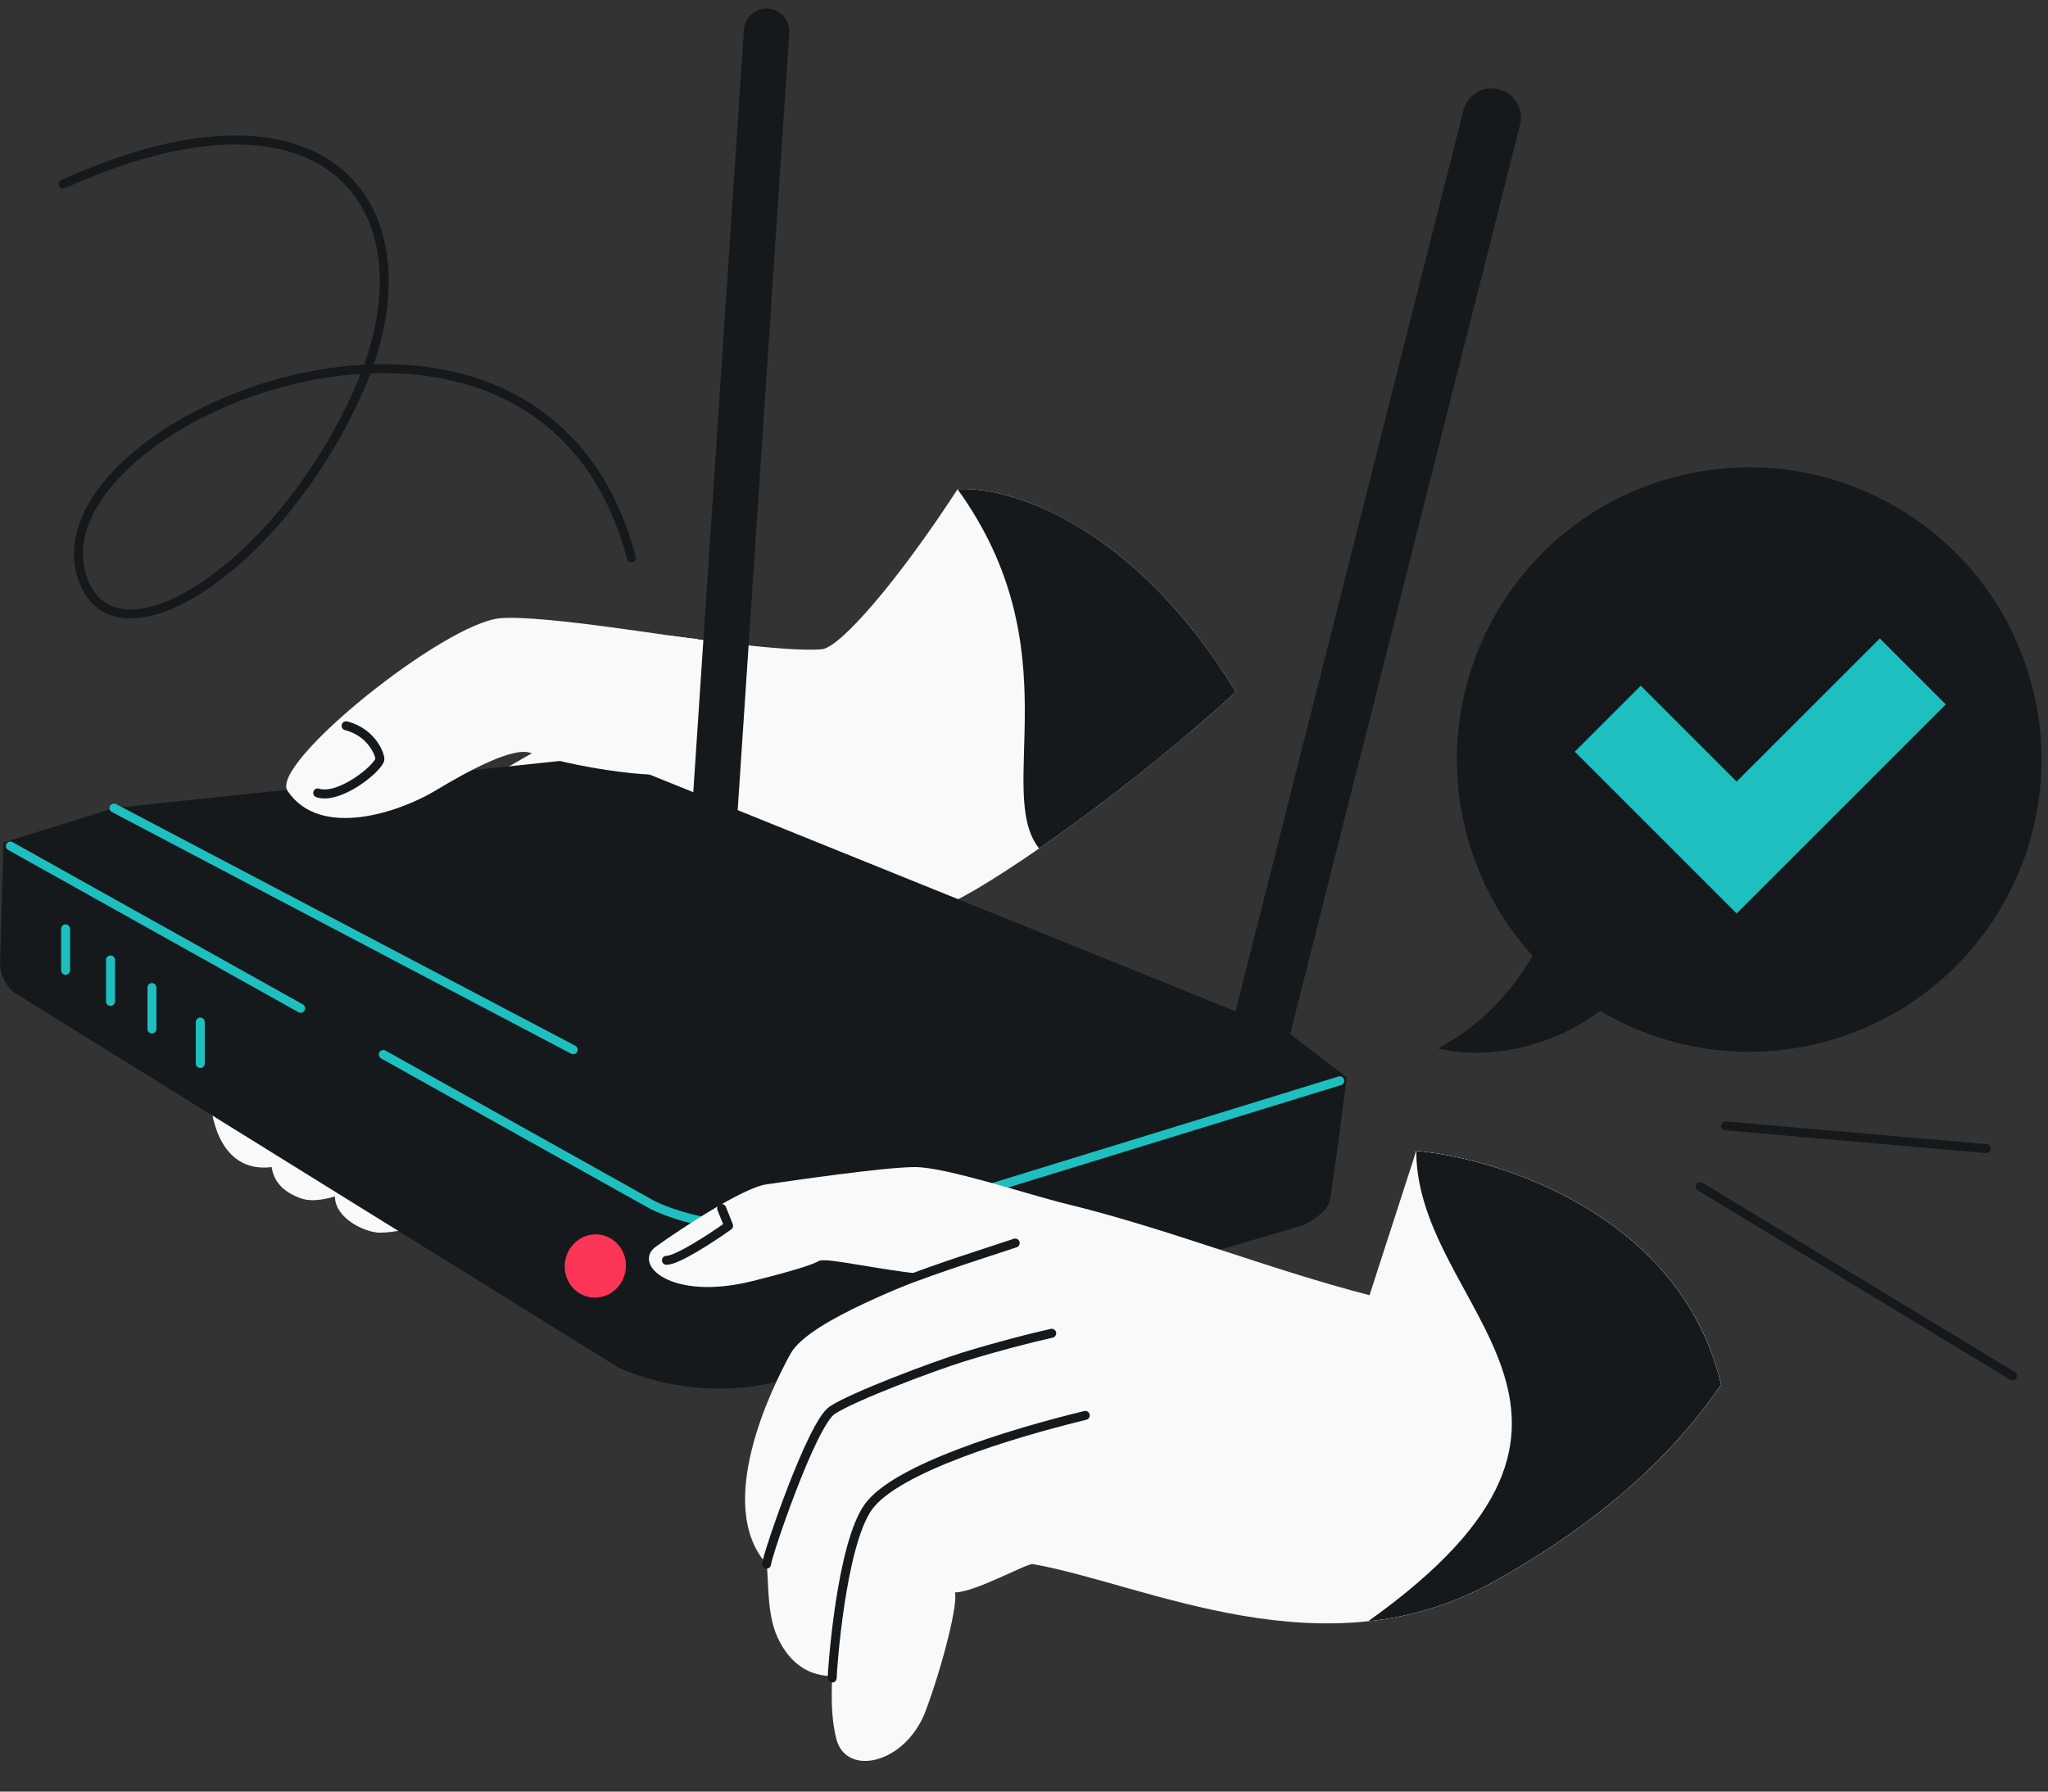 <svg width="456" height="399" viewBox="0 0 456 399" fill="none" xmlns="http://www.w3.org/2000/svg">
<rect x="0" y="0" width="456" height="399" fill="#333333" stroke="none"/>
<g clip-path="url(#clip0_3733_555)">
<path d="M74.578 266.465C72.201 267.112 69.397 267.751 66.889 266.839C62.45 265.225 60.906 262.622 60.477 259.92C47.915 261.457 46.899 246.08 46.899 245.312C51.256 247.362 60.123 251.77 60.738 253L79.633 264.424L93.799 272.99C92.005 273.503 87.648 274.528 84.573 274.528C81.497 274.528 74.578 271.452 74.578 266.465Z" fill="#F9F9F9"/>
<path d="M182.986 144.591C174.529 145.36 149.926 141.516 148.388 141.516L134.549 156.893C125.835 165.863 82.113 185.494 81.498 192.26C80.73 200.717 194.519 207.637 210.664 201.486C218.739 198.41 248.737 178.218 275.171 154.088C252.007 116.169 224.208 108.203 213.205 108.96C200.12 129.087 187.128 144.215 182.986 144.591Z" fill="#F9F9F9"/>
<path d="M275.171 154.088C252.007 116.169 224.208 108.203 213.205 108.96C238.965 144.591 221.322 176.43 231.379 188.958C244.019 180.209 260.169 167.783 275.171 154.088Z" fill="#16191C"/>
<path d="M0 214.557L0.769 187.647L299.85 239.928C298.825 248.13 296.621 265.147 296.006 267.607C295.391 270.067 291.649 272.22 289.855 272.989L181.448 304.512C164.226 313.123 145.056 308.099 137.623 304.512L3.844 221.476C0.769 219.631 0 216.094 0 214.557Z" fill="#16191C"/>
<path d="M14.608 206.869V216.095" stroke="#1EBFBF" stroke-width="2" stroke-linecap="round"/>
<path d="M24.603 213.787V223.013" stroke="#1EBFBF" stroke-width="2" stroke-linecap="round"/>
<path d="M33.83 219.939V229.165" stroke="#1EBFBF" stroke-width="2" stroke-linecap="round"/>
<path d="M44.593 227.627V236.853" stroke="#1EBFBF" stroke-width="2" stroke-linecap="round"/>
<path d="M25.373 179.958L0.77 187.646L161.459 272.219L299.851 239.928L286.781 229.933L134.55 168.425L25.373 179.958Z" fill="#16191C"/>
<path d="M25.372 179.958L127.628 233.778M2.306 188.416L66.934 224.552M179.141 272.22C164.379 275.295 150.437 270.939 145.312 268.376L85.342 234.844M298.312 240.697L218.352 265.3" stroke="#1EBFBF" stroke-width="2" stroke-linecap="round" stroke-linejoin="round"/>
<path d="M203.745 259.917C210.664 259.917 229.101 266.094 237.453 268.126C260.044 273.622 282 282.507 304.93 288.452L315.339 256.312C334.248 258.027 374.296 270.835 383.221 308.354C373.107 323.166 357.55 338.296 332.719 352.179C294.985 373.275 255.089 352.738 229.964 348.334C228.672 348.108 217.101 354.638 212.602 354.638C213.371 356.945 210.053 370.36 206.151 380.905C201.721 392.878 188.285 395.886 186.18 387.137C184.801 381.405 185.266 376.183 185.266 373.262C180.552 373.262 175.998 370.927 173.097 364.602C170.684 359.34 171.197 351.922 170.684 348.334C159.014 335.088 171.806 309.132 175.995 301.517C180.289 293.709 205.282 285.289 206.82 283.751C201.438 283.751 186.83 280.676 183.755 280.676C180.679 280.676 186.061 280.676 167.609 285.289C149.157 289.902 140.699 281.445 146.081 277.601C151.463 273.756 165.302 264.53 170.684 263.761C176.066 262.993 196.825 259.917 203.745 259.917Z" fill="#F9F9F9"/>
<path d="M383.222 308.354C373.108 323.166 357.55 338.296 332.719 352.179C323.306 357.441 313.88 360.078 304.624 361.072C369.726 314.687 300.457 305.102 315.339 256.312C334.248 258.027 374.297 270.835 383.222 308.354Z" fill="#F9F9F9"/>
<path d="M383.222 308.354C373.108 323.166 357.55 338.296 332.719 352.179C323.306 357.441 313.88 360.078 304.624 361.072C369.726 314.687 315.339 291.965 315.339 256.312C334.248 258.027 374.297 270.835 383.222 308.354Z" fill="#16191C"/>
<path d="M185.292 373.708C185.292 372.17 187.232 344.003 193.382 335.546C199.533 327.088 224.812 319.306 241.641 315.222M170.684 348.336C170.684 346.798 180.679 317.148 185.292 314.073C189.905 310.997 208.186 304.15 214.508 302.206C222.435 299.768 229.159 298.06 234.168 296.929M193.382 288.404C207.676 282.656 214.508 280.678 226.041 276.833M160.689 269.145L162.227 272.989C158.639 275.552 150.848 280.678 148.387 280.678" stroke="#16191C" stroke-width="2" stroke-linecap="round" stroke-linejoin="round"/>
<ellipse cx="132.551" cy="281.949" rx="6.809" ry="7.053" transform="rotate(10.668 132.551 281.949)" fill="#FA3556"/>
<path d="M118.27 270.723C117.645 274.041 114.561 276.184 111.44 275.596C108.32 275.008 106.227 271.89 106.852 268.572C107.477 265.255 110.561 263.112 113.681 263.7C116.802 264.288 118.895 267.405 118.27 270.723Z" stroke="#FA3556" stroke-width="https://surfshark.com/wp-content/uploads/2024/07/2"/>
<path fill-rule="evenodd" clip-rule="evenodd" d="M333.739 19.876C337.226 20.757 339.338 24.299 338.456 27.785L286.944 231.529C286.062 235.016 282.521 237.128 279.034 236.247C275.547 235.365 273.435 231.824 274.317 228.337L325.83 24.593C326.711 21.106 330.252 18.994 333.739 19.876Z" fill="#16191C"/>
<path fill-rule="evenodd" clip-rule="evenodd" d="M171.02 1.915C173.811 2.1 175.923 4.513 175.738 7.304L164.205 181.063C164.02 183.854 161.607 185.967 158.816 185.781C156.025 185.596 153.913 183.183 154.098 180.392L165.63 6.633C165.816 3.842 168.229 1.729 171.02 1.915Z" fill="#16191C"/>
<path d="M111.482 137.673C121.477 136.904 152.231 142.286 155.306 142.286C153.512 152.024 153.715 171.198 149.155 172.271C144.595 173.343 127.304 170.735 118.078 167.66C114.15 166.351 104.562 171.502 96.874 176.115C89.185 180.728 71.32 187.066 64.015 176.115C59.98 170.065 99.038 138.63 111.482 137.673Z" fill="#F9F9F9"/>
<path d="M77.06 161.636C83.157 163.199 84.767 168.612 84.573 169.195C83.804 171.502 75.355 178.131 70.742 176.593" stroke="#16191C" stroke-width="2" stroke-linecap="round"/>
<circle cx="65.067" cy="65.067" r="65.067" transform="matrix(-0.966 0.259 0.259 0.966 435.466 89.449)" fill="#16191C"/>
<path d="M320.154 233.475C335.728 225.42 343.65 209.98 345.664 203.267L365.131 216.693C349.557 235.489 328.657 235.713 320.154 233.475Z" fill="#16191C"/>
<path fill-rule="evenodd" clip-rule="evenodd" d="M433.24 156.869L386.673 203.436L350.638 167.402L365.323 152.717L386.673 174.066L418.555 142.184L433.24 156.869Z" fill="#1EBFBF"/>
<path d="M14.088 40.987C74.114 13.879 97.349 47.442 79.922 86.813C62.496 126.184 26.351 149.42 18.606 129.412C4.851 93.879 119.939 46.151 140.592 124.248M442.26 255.808L384.198 250.735M378.561 264.264L448.086 306.407" stroke="#16191C" stroke-width="2" stroke-linecap="round" stroke-linejoin="round"/>
</g>
<defs>
<clipPath id="clip0_3733_555">
<rect y="0.442" width="456" height="398" rx="48" fill="white"/>
</clipPath>
</defs>
</svg>
